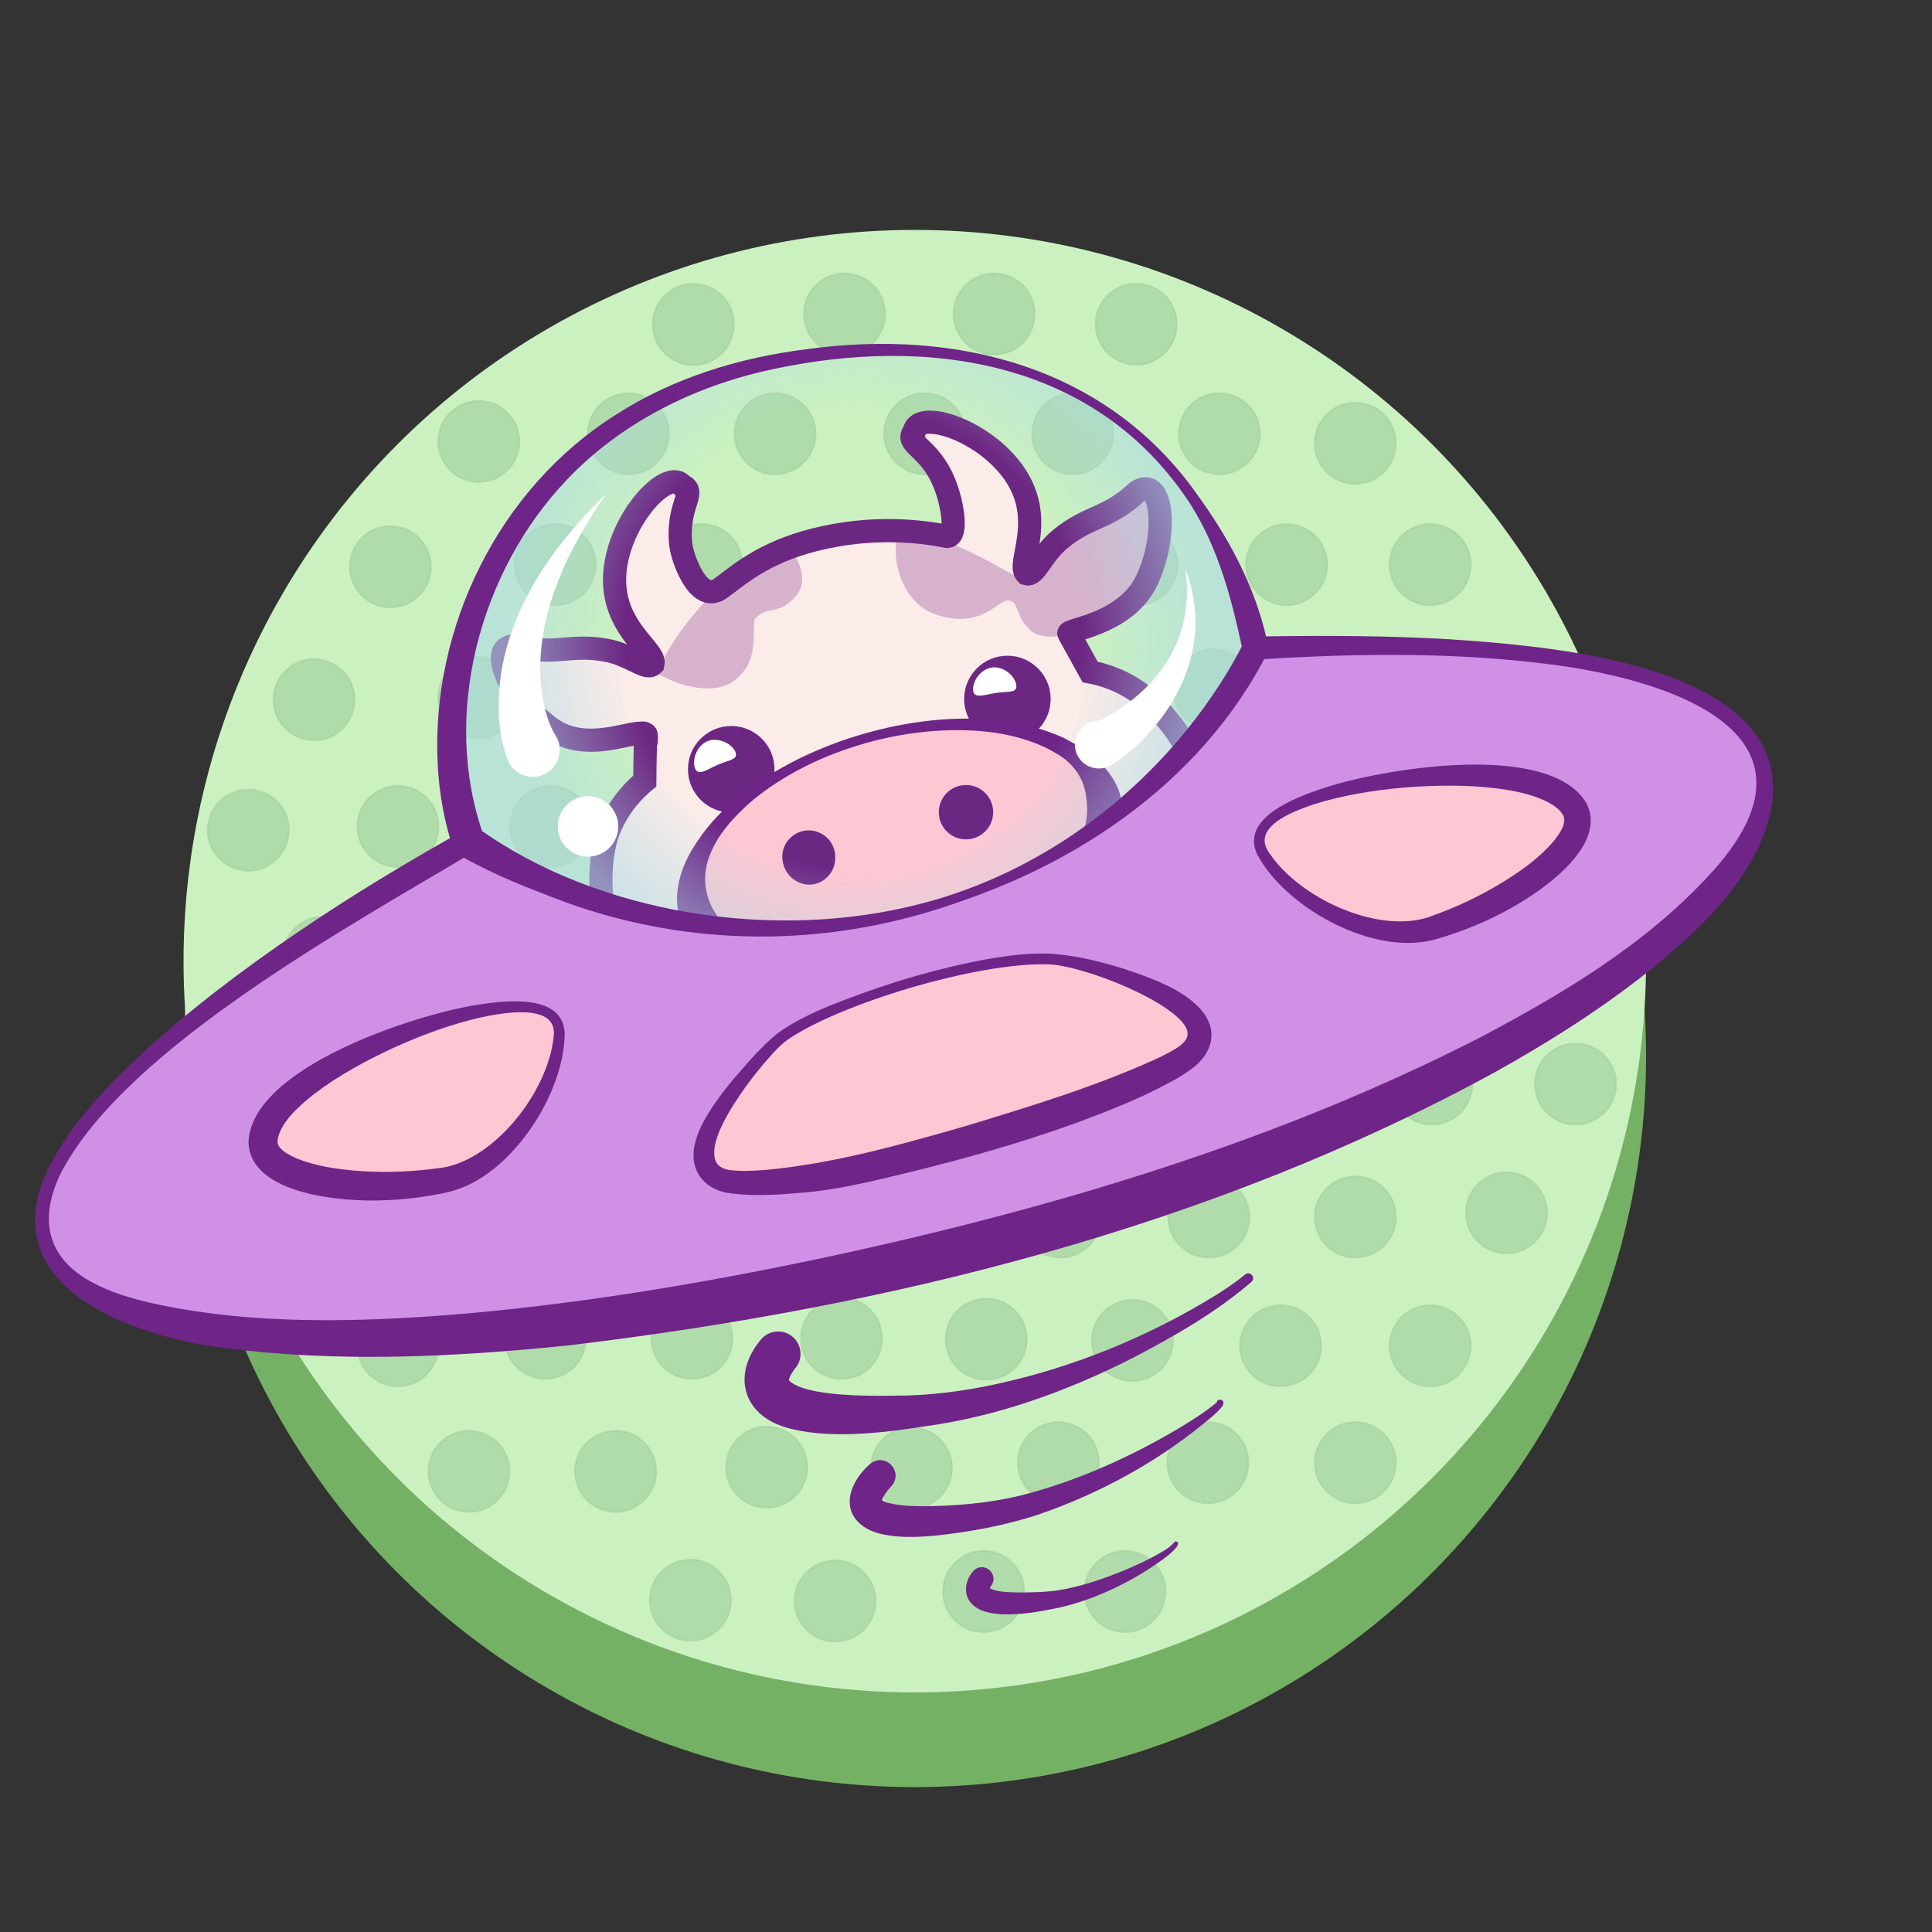 <?xml version="1.0" encoding="utf-8"?>
<!-- Generator: Adobe Illustrator 27.8.1, SVG Export Plug-In . SVG Version: 6.00 Build 0)  -->
<svg version="1.1" xmlns="http://www.w3.org/2000/svg" xmlns:xlink="http://www.w3.org/1999/xlink" x="0px" y="0px"
	 viewBox="0 0 1000 1000" style="enable-background:new 0 0 1000 1000;" xml:space="preserve">
<rect x="0" y="0" width="1000" height="1000" fill="#333333" stroke="none"/>
<style type="text/css">
	.st0{fill:#75B164;}
	.st1{fill:#CBF1C0;}
	.st2{opacity:0.75;fill:#A5D5A3;stroke:#A9D2A0;stroke-linecap:round;stroke-miterlimit:10;}
	.st3{fill:#6E2587;}
	.st4{fill:#FCECE9;stroke:#6E2587;stroke-miterlimit:10;}
	.st5{opacity:0.44;fill:#A869A8;}
	.st6{fill:none;stroke:#6C2783;stroke-width:12;stroke-miterlimit:10;}
	.st7{fill:#6C2783;stroke:#6C2783;stroke-miterlimit:10;}
	.st8{fill:#6C2783;stroke:#6E2587;stroke-miterlimit:10;}
	.st9{fill:#FFFFFF;}
	.st10{fill:#FFC7D3;}
	.st11{fill:#6C2783;}
	.st12{fill:#CF90E5;}
	.st13{fill:url(#SVGID_1_);}
	.st14{fill:#BB8FC0;stroke:#6C2783;stroke-width:12;stroke-miterlimit:10;}
	.st15{fill:#FFFFFF;stroke:#FFFFFF;stroke-miterlimit:10;}
</style>
<g id="green_bg">
	<circle class="st0" cx="473.5" cy="546.5" r="378.5"/>
	<circle class="st1" cx="473.5" cy="497.5" r="378.5"/>
	<circle class="st2" cx="167.25" cy="628.83" r="20.93"/>
	<circle class="st2" cx="243.13" cy="628.83" r="20.93"/>
	<circle class="st2" cx="320.57" cy="628.83" r="20.93"/>
	<circle class="st2" cx="396.45" cy="628.83" r="20.93"/>
	<circle class="st2" cx="473.89" cy="629.49" r="20.93"/>
	<circle class="st2" cx="128.53" cy="562.17" r="20.93"/>
	<circle class="st2" cx="205.96" cy="562.17" r="20.93"/>
	<circle class="st2" cx="281.85" cy="562.17" r="20.93"/>
	<circle class="st2" cx="360.08" cy="560" r="20.93"/>
	<circle class="st2" cx="435.96" cy="560" r="20.93"/>
	<circle class="st2" cx="513.4" cy="560" r="20.93"/>
	<circle class="st2" cx="589.28" cy="560" r="20.93"/>
	<circle class="st2" cx="245.48" cy="493.34" r="20.93"/>
	<circle class="st2" cx="321.36" cy="493.34" r="20.93"/>
	<circle class="st2" cx="398.8" cy="493.34" r="20.93"/>
	<circle class="st2" cx="474.68" cy="493.34" r="20.93"/>
	<circle class="st2" cx="550.17" cy="493.34" r="20.93"/>
	<circle class="st2" cx="626.05" cy="493.34" r="20.93"/>
	<circle class="st2" cx="703.49" cy="493.34" r="20.93"/>
	<circle class="st2" cx="779.37" cy="493.34" r="20.93"/>
	<circle class="st2" cx="435.57" cy="426.67" r="20.93"/>
	<circle class="st2" cx="511.45" cy="426.67" r="20.93"/>
	<circle class="st2" cx="588.89" cy="426.67" r="20.93"/>
	<circle class="st2" cx="664.77" cy="426.67" r="20.93"/>
	<circle class="st2" cx="743" cy="424.51" r="20.93"/>
	<circle class="st2" cx="815.89" cy="424.51" r="20.93"/>
	<circle class="st2" cx="477.03" cy="360" r="20.93"/>
	<circle class="st2" cx="552.91" cy="360" r="20.93"/>
	<circle class="st2" cx="628.4" cy="357.08" r="20.93"/>
	<circle class="st2" cx="704.28" cy="357.08" r="20.93"/>
	<circle class="st2" cx="781.72" cy="357.08" r="20.93"/>
	<circle class="st2" cx="167.25" cy="495.5" r="20.93"/>
	<circle class="st2" cx="284.99" cy="427.75" r="20.93"/>
	<circle class="st2" cx="362.42" cy="427.75" r="20.93"/>
	<circle class="st2" cx="247.82" cy="361.08" r="20.93"/>
	<circle class="st2" cx="323.7" cy="361.08" r="20.93"/>
	<circle class="st2" cx="401.93" cy="358.92" r="20.93"/>
	<circle class="st2" cx="287.33" cy="292.25" r="20.93"/>
	<circle class="st2" cx="363.22" cy="292.25" r="20.93"/>
	<circle class="st2" cx="440.65" cy="292.25" r="20.93"/>
	<circle class="st2" cx="662.82" cy="696.58" r="20.93"/>
	<circle class="st2" cx="740.26" cy="696.58" r="20.93"/>
	<circle class="st2" cx="625.66" cy="629.92" r="20.93"/>
	<circle class="st2" cx="701.54" cy="629.92" r="20.93"/>
	<circle class="st2" cx="779.77" cy="627.75" r="20.93"/>
	<circle class="st2" cx="665.17" cy="561.09" r="20.93"/>
	<circle class="st2" cx="741.05" cy="561.09" r="20.93"/>
	<circle class="st2" cx="815.49" cy="561.09" r="20.93"/>
	<circle class="st2" cx="357.34" cy="828.25" r="20.93"/>
	<circle class="st2" cx="242.73" cy="761.58" r="20.93"/>
	<circle class="st2" cx="318.62" cy="761.58" r="20.93"/>
	<circle class="st2" cx="396.85" cy="759.42" r="20.93"/>
	<circle class="st2" cx="282.25" cy="692.75" r="20.93"/>
	<circle class="st2" cx="358.13" cy="692.75" r="20.93"/>
	<circle class="st2" cx="435.57" cy="692.75" r="20.93"/>
	<circle class="st2" cx="512.62" cy="292.25" r="20.93"/>
	<circle class="st2" cx="588.51" cy="292.25" r="20.93"/>
	<circle class="st2" cx="665.94" cy="292.25" r="20.93"/>
	<circle class="st2" cx="325.27" cy="224.51" r="20.93"/>
	<circle class="st2" cx="401.16" cy="224.51" r="20.93"/>
	<circle class="st2" cx="478.59" cy="224.51" r="20.93"/>
	<circle class="st2" cx="555.25" cy="224.51" r="20.93"/>
	<circle class="st2" cx="631.14" cy="224.51" r="20.93"/>
	<circle class="st2" cx="740.26" cy="292.25" r="20.93"/>
	<circle class="st2" cx="205.96" cy="696.58" r="20.93"/>
	<circle class="st2" cx="162.54" cy="362.17" r="20.93"/>
	<circle class="st2" cx="202.05" cy="293.34" r="20.93"/>
	<circle class="st2" cx="205.96" cy="427.75" r="20.93"/>
	<circle class="st2" cx="128.53" cy="429.67" r="20.93"/>
	<circle class="st2" cx="548.8" cy="629.92" r="20.93"/>
	<circle class="st2" cx="432.25" cy="828.68" r="20.93"/>
	<circle class="st2" cx="471.76" cy="759.85" r="20.93"/>
	<circle class="st2" cx="510.48" cy="693.18" r="20.93"/>
	<circle class="st2" cx="586.15" cy="693.82" r="20.93"/>
	<circle class="st2" cx="625.21" cy="757.09" r="20.93"/>
	<circle class="st2" cx="509.11" cy="823.75" r="20.93"/>
	<circle class="st2" cx="547.82" cy="757.09" r="20.93"/>
	<circle class="st2" cx="582.3" cy="823.75" r="20.93"/>
	<circle class="st2" cx="701.54" cy="757.09" r="20.93"/>
	<circle class="st2" cx="437.13" cy="162.54" r="20.93"/>
	<circle class="st2" cx="514.56" cy="162.54" r="20.93"/>
	<circle class="st2" cx="247.82" cy="228.51" r="20.93"/>
	<circle class="st2" cx="701.49" cy="229.42" r="20.93"/>
	<circle class="st2" cx="588.1" cy="167.79" r="20.93"/>
	<circle class="st2" cx="358.9" cy="167.95" r="20.93"/>
</g>
<g id="Layer_1">
	<g>
		<path class="st3" d="M411.34,708.57c-0.88,1.08-2.71,3.86-2.95,5.54c-0.06,0.32-0.03,0.36-0.07,0.32
			c-0.02-0.04-0.08-0.12-0.02,0.02c8.42,8.58,42.46,8.11,54.99,7.95c17.5-0.01,35.11-2.23,52.2-5.97
			c40.24-8.68,79.48-24.76,114.58-46.53c5-3.19,9.96-6.53,14.43-10.21c1.07-0.88,2.65-0.73,3.53,0.34c0.85,1.04,0.73,2.56-0.25,3.45
			c-18.49,15.91-39.66,27.98-61.18,39.25c-33.98,17.28-70.46,30.53-108.41,35.61c-21.6,3.43-50.17,6.75-71.37,0.5
			c-22.25-6.56-28.01-27.08-13.35-45.05c4.1-5.4,12.05-6.22,17.08-1.62C415.29,696.51,415.65,703.83,411.34,708.57L411.34,708.57z"
			/>
	</g>
	<g>
		<path class="st3" d="M460.96,769.7c-1.71,1.75-4.15,5.14-4.55,7.12c-0.03,0.25,0.01,0.25-0.02,0c-0.01-0.23-0.23-0.55-0.25-0.56
			c1.93,1.41,4.5,1.89,7.21,2.41c6.15,0.95,12.41,1.04,18.81,0.89c17.58-0.37,35.37-2.25,52.43-7.18
			c25.71-7.18,50.65-18.54,73.81-32.06c7.22-4.28,15.58-9.48,21.39-14.46c-0.01,0.04-0.05,0.26-0.03,0.38
			c-0.06-2.26,3.36-2.45,3.49-0.11c0.05,0.5-0.18,0.99-0.38,1.36c-1.28,2.01-3.11,3.54-4.79,5.15c-26.4,22.59-57.11,39.7-90.04,51.1
			c-17.77,5.94-36.3,9.24-55.03,11.22c-7.22,0.57-14.7,0.91-22.09-0.09c-4.16-0.57-8.79-1.62-12.76-3.97
			c-14.09-8.69-8.21-24.02,1.94-32.95C458.26,750.99,468.43,762.17,460.96,769.7L460.96,769.7z"/>
	</g>
	<g>
		<path class="st3" d="M512.8,821.08c0.09-0.11,0.04-0.04,0.04-0.04c-0.26,0.37-0.53,0.95-0.65,1.32c-0.11,0.46,0.03,0.14-0.1-0.15
			c-0.03-0.26-0.42-0.57-0.07-0.27c4.03,2.2,9.75,2.13,14.53,2.33c7.02-0.03,14.45-0.12,21.51-1.18c11.9-2,23.36-5.94,34.63-10.62
			c4.51-1.9,8.97-3.96,13.31-6.21c3.98-2.24,8.7-4.37,11.68-7.8c0.31-0.59,1.07-0.81,1.63-0.44c2.2,1.57-3.87,6.28-5.03,7.32
			c-16.16,12.45-38.23,23.28-58.37,27.25c-8.91,1.79-17.88,3.29-27.05,2.97c-5.5-0.3-12.28-1.18-16.36-5.98
			c-4.13-4.78-2.73-11.89,1.15-16.28C509.03,807.43,517.73,814.86,512.8,821.08L512.8,821.08z"/>
	</g>
</g>
<g id="Layer_6">
	<path class="st4" d="M616.27,402.4c4.69-10.65-10.45-31.12-23.51-41.55c-11.03-8.82-22.28-11.7-27.99-12.76
		c-3.64-6.59-7.28-13.17-10.93-19.76c-2.33-2.19,29.09-4.26,40.24-27.6c11.05-23.15,8.59-54.89-4.96-45.94
		c-15.05,14.16-24.92,12.32-39.61,24.33c-10.16,8.31-13.06,19.52-17.75,18.09c-5.78-6.05,14.38-32.95-13.37-60.28
		c-17.1-16.84-43-23.48-44.68-13.3c-5.17,6.78,7.82,7.39,15.68,26.9c4.43,10.98,6.65,26.99,1.52,27.4
		c-13.6-2.7-38.81-5.83-68.83,1.74c-27.19,6.86-40.01,18.98-48.66,25.18c-11.67,8.36-19.73-16.29-20.45-22.15
		c-2.56-20.88,8.52-27.69,0.71-31.13c-6.39-8.09-25.85,10.25-32.66,33.26c-11.06,37.34,19.6,51.12,17.47,59.22
		c-3.41,3.52-11.37-4.89-24.28-7.24c-18.67-3.41-26.41,2.98-46.44-2.13c-16.19-1.28-2.98,27.69,17.89,42.6
		c21.05,15.04,49.42-3.41,48.57,4.69c0.79-7.49,0,15.05,0,22.58c-4.48,3.69-12.93,11.65-18.32,24.71
		c-6.38,15.45-5.11,41.33-0.58,47.77c14.48,20.6,85.2,26.09,160.62,7.67C552.49,465.98,599.15,420.77,616.27,402.4z"/>
	<path class="st5" d="M559.66,325.32c-2.17-2.07,27.51-3.13,37.47-24.79c9.88-21.48,7.24-51.14-5.1-42.94
		c-13.65,13.04-22.74,11.2-36.09,22.24c-9.23,7.64-13.48,15.85-17.8,14.45c-6.41,9.29-14.56,2.62-25.52-3.3
		c-22.51-12.15-37.79-15.99-47.87-13.69c-3.68,10.35,1.23,34.12,19.02,40.53c23.64,8.52,32.56-7.07,37.66-6.99
		c6.19-0.11,3.64,7.85,12.02,15.51C540.38,332.69,558.99,328.1,559.66,325.32z"/>
	<path class="st5" d="M367.62,308.54c-17.19,17.87-25.27,33.03-26.97,40.07c7.04,4.81,28.68,13.02,40.31,2.97
		c10.72-9.26,8.65-18.63,9.5-30.98c7.05-7.59,11.67-1.8,20.66-11.08c10.05-10.37-1.41-25.33-3.41-26.41"/>
	<path class="st6" d="M615.75,402.13c4.69-10.65-10.45-31.12-23.51-41.55c-11.03-8.82-22.28-11.7-27.99-12.76
		c-3.64-6.59-7.28-13.17-10.93-19.76c-2.33-2.19,29.09-4.26,40.24-27.6c11.05-23.15,8.59-54.89-4.96-45.94
		c-15.05,14.16-24.92,12.32-39.61,24.33c-10.16,8.31-13.06,19.52-17.75,18.09c-5.78-6.05,14.38-32.95-13.37-60.28
		c-17.1-16.84-43-23.48-44.68-13.3c-5.17,6.78,7.82,7.39,15.68,26.9c4.43,10.98,6.65,26.99,1.52,27.4
		c-13.6-2.7-38.81-5.83-68.83,1.74c-27.19,6.86-40.01,18.98-48.66,25.18c-11.67,8.36-19.73-16.29-20.45-22.15
		c-2.56-20.88,8.52-27.69,0.71-31.13c-6.39-8.09-25.85,10.25-32.66,33.26c-11.06,37.34,19.6,51.12,17.47,59.22
		c-3.41,3.52-11.37-4.89-24.28-7.24c-18.67-3.41-26.41,2.98-46.44-2.13c-16.19-1.28-2.98,27.69,17.89,42.6
		c21.05,15.04,49.42-3.41,48.57,4.69c0.79-7.49,0,15.05,0,22.58c-4.48,3.69-12.93,11.65-18.32,24.71
		c-6.38,15.45-5.11,41.33-0.58,47.77c14.48,20.6,85.2,26.09,160.62,7.67C551.97,465.72,598.63,420.51,615.75,402.13z"/>
	<path class="st7" d="M339.87,379.51c0.62,4.51-0.05,8.72-3.4,10.1c-3.36,1.38-7.14-1.17-8.75-5.1c-1.62-3.93-0.41-8.8,2.95-10.18
		S339.29,375.3,339.87,379.51z"/>
</g>
<g id="Layer_9">
	<circle class="st8" cx="378.48" cy="398.17" r="21.89"/>
	<circle class="st8" cx="521.43" cy="361.79" r="21.89"/>
	<path class="st9" d="M380.6,389.09c1.71,4.06-2.84,4.13-8.57,6.55c-5.73,2.42-10.48,6.28-12.2,2.22s0.51-11.76,6.25-14.18
		C371.81,381.25,378.89,385.03,380.6,389.09z"/>
	<path class="st9" d="M526.03,354.49c0.6,4.36-3.81,3.25-9.98,4.1c-6.17,0.85-11.75,3.34-12.35-1.03
		c-0.6-4.36,3.55-11.22,9.72-12.07C519.59,344.64,525.43,350.13,526.03,354.49z"/>
</g>
<g id="Layer_7">
	<g>
		<path class="st10" d="M570.63,411.11c-8.97-32.32-63.55-45.39-121.9-29.19c-58.35,16.2-98.37,55.53-89.4,87.85
			s63.81,48.88,122.16,32.68C539.84,486.26,579.6,443.43,570.63,411.11z"/>
		<path class="st3" d="M562.3,413.43c-0.84-10.15-6.66-18.47-15.78-23.58c-9.35-5.61-20.19-8.83-31.02-10.52
			c-42.24-6.1-94.11,8.06-126.81,35.65c-10.06,8.94-19.88,19.69-22.95,33.04c-3.15,14.04,3.67,28.11,15.62,35.52
			c10.16,7.57,21.72,12.44,34.79,15.25c42.69,9.21,90.31-4.31,121.87-34.48C551.76,451.16,565.23,432.28,562.3,413.43L562.3,413.43z
			 M578.96,408.8c4.58,13.1,1.28,28.38-5.52,39.86c-19.44,32.11-54.59,48.6-88.94,59.18c-28.76,8.13-59.78,11.88-89.24,4.22
			c-9.1-2.56-18.63-6.17-26.29-12.19c-8.02-6.68-14.53-15.33-17.4-25.66c-3.53-13.49,1.64-27.22,8.85-37.96
			c12.99-20.02,33.29-33.76,54.27-44.12c39.26-18.98,95.09-28.9,136.07-10.12C562.03,387.85,574.11,396.27,578.96,408.8
			L578.96,408.8z"/>
	</g>
</g>
<g id="Layer_8">
	<g>
		<circle class="st11" cx="418.72" cy="443.9" r="13.57"/>
		<path class="st3" d="M432.34,443.9c0.12,9.81-9.75,16.95-18.91,12.79c-8.75-3.74-11.55-15.89-4.63-22.71
			C417.68,425.05,432.44,431.41,432.34,443.9L432.34,443.9z M432.24,443.9c-0.08-11.56-14.64-17.34-22.78-9.26
			c-5.13,4.82-5.46,13.82-0.21,18.73C417.34,461.4,432.29,455.4,432.24,443.9L432.24,443.9z"/>
	</g>
	<circle class="st8" cx="500" cy="420.39" r="13.57"/>
</g>
<g id="Layer_3">
	<g>
		<path class="st12" d="M649.76,335.48C1115.18,315.11,896,542.56,519.56,641.4c-402.59,105.7-733.63,53.25-277.2-205.89
			c13.52,9.34,109.54,70.29,232.32,36.9C589.65,441.15,641.51,351.18,649.76,335.48z"/>
		<path class="st3" d="M646.55,330.41c2.96-0.65,6.17-1.01,9.23-1.03c31.33-0.46,62.89-0.35,94.18,1.49
			c46.57,3.16,140.36,10.36,163.16,56.64c12.08,25.46-1.74,54.08-17.64,74.43c-10.65,13.57-23.35,25.23-36.5,36.2
			c-26.22,21.59-54.84,39.85-84.39,56.38C626.79,635.48,460.22,676.6,293.75,696.43c-58.7,5.97-118.18,8.92-176.92,1.37
			c-49.04-5.89-122.8-32.31-90.93-94.75c11.8-22.76,29.95-41.2,48.46-58.52c24.81-22.69,51.68-42.9,79.42-61.81
			c28.76-19.6,58.58-37.5,88.92-54.39c8.73,6.21,18.12,11.78,27.66,16.78c42.8,22.32,90.85,35.51,139.31,34.97
			c95.14-0.69,187.09-57.12,231.65-141.02c0,0,1.61-3.18,1.61-3.18s0.77-1.6,0.77-1.6C644.31,332.83,645.34,331.4,646.55,330.41
			L646.55,330.41z M652.97,340.55c0.71-0.29,1.3-0.84,1.6-1.45c-2.46,4.04-5.05,8.02-7.75,11.89
			C568.87,464.57,422.95,514.15,292.77,467c-18.84-6.87-37.09-15.35-53.88-26.47c0,0,6.48,0.29,6.48,0.29
			C181.5,479.07,66.48,541.65,32.04,606.13c-12.29,24.08-8.41,45.39,16.9,58.26c6.94,3.62,14.5,6.19,22.2,8.29
			c15.58,4.1,31.65,6.5,47.72,8.27c40.87,4.11,82.14,2.37,123.05-1.11c65.89-5.91,131.22-17.23,195.84-31.29
			c112.76-24.8,224.53-58.54,327.6-111.17c43.35-22.83,86.05-48.32,119.37-84.47c68.38-73.76-22.17-101.96-85.69-109.46
			c-45.26-5.5-91.1-5.3-136.59-2.77c0,0-6.22,0.38-6.22,0.38C655.01,341.19,654.12,341.14,652.97,340.55L652.97,340.55z"/>
	</g>
	<g>
		<radialGradient id="SVGID_1_" cx="441.804" cy="330.362" r="180.982" gradientUnits="userSpaceOnUse">
			<stop  offset="0.653" style="stop-color:#AEDBE5;stop-opacity:0"/>
			<stop  offset="0.82" style="stop-color:#AEDBE5;stop-opacity:0.3"/>
			<stop  offset="1" style="stop-color:#ADDBE5;stop-opacity:0.6"/>
		</radialGradient>
		<path class="st13" d="M477.03,470.14c-86.37,23.08-180.71,0.85-234.67-34.63c-27.85-77.85,9.21-221.31,162.17-249.11
			c151.65-27.35,226.48,56.66,245.23,149.08C629.47,376.41,575.87,443.72,477.03,470.14z"/>
		<path class="st3" d="M477.64,472.44c-78.09,20.69-169.27,9.76-239.96-29.81c0,0-2.38-1.36-2.38-1.36
			c-5.2-14.78-7.96-30.26-8.75-45.57c-3.63-71.07,31.83-143.15,92.36-181.12c29.57-19.02,63.82-29.5,98.51-33.83
			c78.38-10.84,157.04,9.36,203.66,77.23c16.85,23.45,30.44,49.81,35.68,78.44C621.99,406.32,551.55,452.47,477.64,472.44
			L477.64,472.44z M476.41,467.83c63.03-16.15,118.1-57.63,153.71-111.71c5.03-7.63,9.66-15.5,13.67-23.6c0,0-0.56,4.29-0.56,4.29
			c-5.57-26.21-12.43-52.71-26.93-75.62c-48.58-74.84-136.25-87.75-217.95-69.73c-39.39,8.61-77.06,27.48-104.96,56.87
			c-45.13,47.32-65.26,122.02-43.01,184.32c0,0-3.34-4.25-3.34-4.25C310.09,473.73,401.65,487.23,476.41,467.83L476.41,467.83z"/>
	</g>
	<path class="st14" d="M454.37,410.92"/>
	<g>
		<path class="st9" d="M263.43,394.83c-5.59-13.3-6.13-28.47-4.58-42.47c2.52-21.01,10.92-40.6,22.35-58.16
			c9.26-14.12,20.59-27.15,32.69-38.68c-19.93,28.43-36.37,62.08-34.04,97.5c0.89,10.01,2.9,19.95,8.13,28.43
			c3.68,5.95,1.35,15.4-5.53,18.93C275.65,404.1,267.14,401.61,263.43,394.83L263.43,394.83z"/>
	</g>
	<g>
		<path class="st9" d="M568.25,373.1c17.96-8.14,33.56-22.77,41.2-41.21c4.81-11.89,5.9-24.75,4.09-37.68
			c3.05,8.21,5,17.05,5.22,26.19c0.65,28.9-16.55,55.94-39.32,72.79c0,0-3.96,2.58-3.96,2.58c-5.71,3.72-13.36,2.11-17.09-3.6
			C553.1,384.31,558.84,373.33,568.25,373.1L568.25,373.1z"/>
	</g>
	<circle class="st15" cx="304.35" cy="427.75" r="15.15"/>
</g>
<g id="Layer_4">
	<g>
		<path class="st10" d="M289.5,534.89c0.09-24.71-54.35-11.6-91.17,4.26c-40.36,17.38-62.15,36.82-62.2,51.98
			c-0.07,19.6,50.03,27.89,93.96,19.66C262.23,604.76,289.4,561.2,289.5,534.89z"/>
		<path class="st3" d="M286.71,534.88c0.34-16.01-28.08-10.32-37.96-8.24c-15.56,3.59-30.76,9.17-45.3,15.82
			c-14.3,6.65-28.49,14.33-40.93,23.86c-7.33,5.86-17.28,14.32-18.82,23.59c-0.74,4.66,5.38,7.63,9.65,9.59
			c10.34,4.26,21.74,5.79,33.1,6.63c14.11,0.97,28.45,0.3,42.47-1.76c1.14-0.22,2.72-0.46,3.84-0.79
			C259.43,596.55,284.94,562.12,286.71,534.88L286.71,534.88z M292.28,534.9c-0.14,30.48-26.21,71.14-55.9,80.85
			c-1.47,0.53-3.53,1.05-5.05,1.42c-10.84,2.36-21.88,3.78-32.97,4.1c-20.29,0.87-68.93-2.63-69.74-30.1
			c1.5-38.7,86.46-66.19,118.85-71.15C261.58,517.82,291.47,514.15,292.28,534.9L292.28,534.9z"/>
	</g>
	<g>
		<path class="st10" d="M653.36,441.13c-11.64-21.8,42.6-35.68,82.57-38.89c43.8-3.52,72.15,3.47,79.29,16.83
			c9.23,17.29-31.16,48.06-73.85,61.34C710.15,490.12,665.75,464.33,653.36,441.13z"/>
		<path class="st3" d="M650.84,442.47c-9.17-18.74,19.21-29.49,32.73-34.06c30.53-10.49,118.57-25.47,137.68,7.52
			c11.83,24.04-29.38,49.77-47.22,58.33c-9.91,4.92-20.28,8.87-30.92,11.9c-1.5,0.36-3.54,0.9-5.07,1.12
			C707.36,492.69,665.32,469.26,650.84,442.47L650.84,442.47z M655.88,439.78c14.26,23.35,52.85,42.07,79.86,35.97
			c1.16-0.24,2.69-0.74,3.82-1.09c13.43-4.67,26.48-10.76,38.56-18.22c9.76-6.01,19.15-12.81,26.39-21.46
			c3.1-4,7.13-9.71,4.03-13.87c-1.42-2.08-3.95-4.1-6.96-5.7c-6.37-3.38-13.91-5.3-21.2-6.52c-15.51-2.56-31.67-2.61-47.46-1.7
			c-15.97,1.03-32.01,3.29-47.42,7.49C675.68,417.57,648.29,425.82,655.88,439.78L655.88,439.78z"/>
	</g>
	<g>
		<path class="st10" d="M545.62,496.54c19.05,1.65,91.1,27.34,68.17,46.86c-22.7,19.33-189.75,68.49-235.15,63.76
			c-30.85-3.21,16.17-60.35,26.3-68.54C429.24,518.97,512.39,493.66,545.62,496.54z"/>
		<path class="st3" d="M545.85,493.79c12.37,1.07,24.37,4.05,36.19,7.77c14.08,4.73,34.92,11.82,42.67,25.41
			c5.67,10.43,0.4,20.46-8.54,26.69c-2.7,1.96-5.71,3.84-8.58,5.44c-16.35,9.1-33.46,15.78-50.89,22.24
			c-28.59,10.32-57.81,18.54-87.33,25.75c-17.8,4.27-35.74,8.79-54.14,10.22c-11.89,1.1-24.32,1.9-36.31,0.44
			c-13.44-1.22-22.31-11.13-19.42-24.86c1.55-7.46,4.92-13.11,8.71-19.1c3.56-5.38,7.34-10.36,11.32-15.13
			c7.23-8.31,14.19-16.63,22.75-23.68c11.38-8.29,24.37-13.43,37.32-18.37c22.67-8.55,45.9-15.34,69.71-19.87
			C521.39,494.65,533.46,492.87,545.85,493.79L545.85,493.79z M545.38,499.3c-34.5-2.47-106.72,18.71-135.91,37.65
			c-5.02,3.14-8.92,7.63-12.81,12.06c-3.89,4.51-7.59,9.2-11.07,14.03c-5.9,8.36-20.37,29.35-14.57,39.06
			c1.41,2.08,4.02,3.15,6.77,3.55c5.71,0.66,11.73,0.4,17.64-0.02c35.75-3.2,70.58-13.07,104.97-22.95
			c34.06-10.43,68.71-20.87,100.97-35.94c9.87-5.23,19.8-9.69,7.82-20.45C596.17,514.45,563.02,501.42,545.38,499.3L545.38,499.3z"
			/>
	</g>
</g>
</svg>
